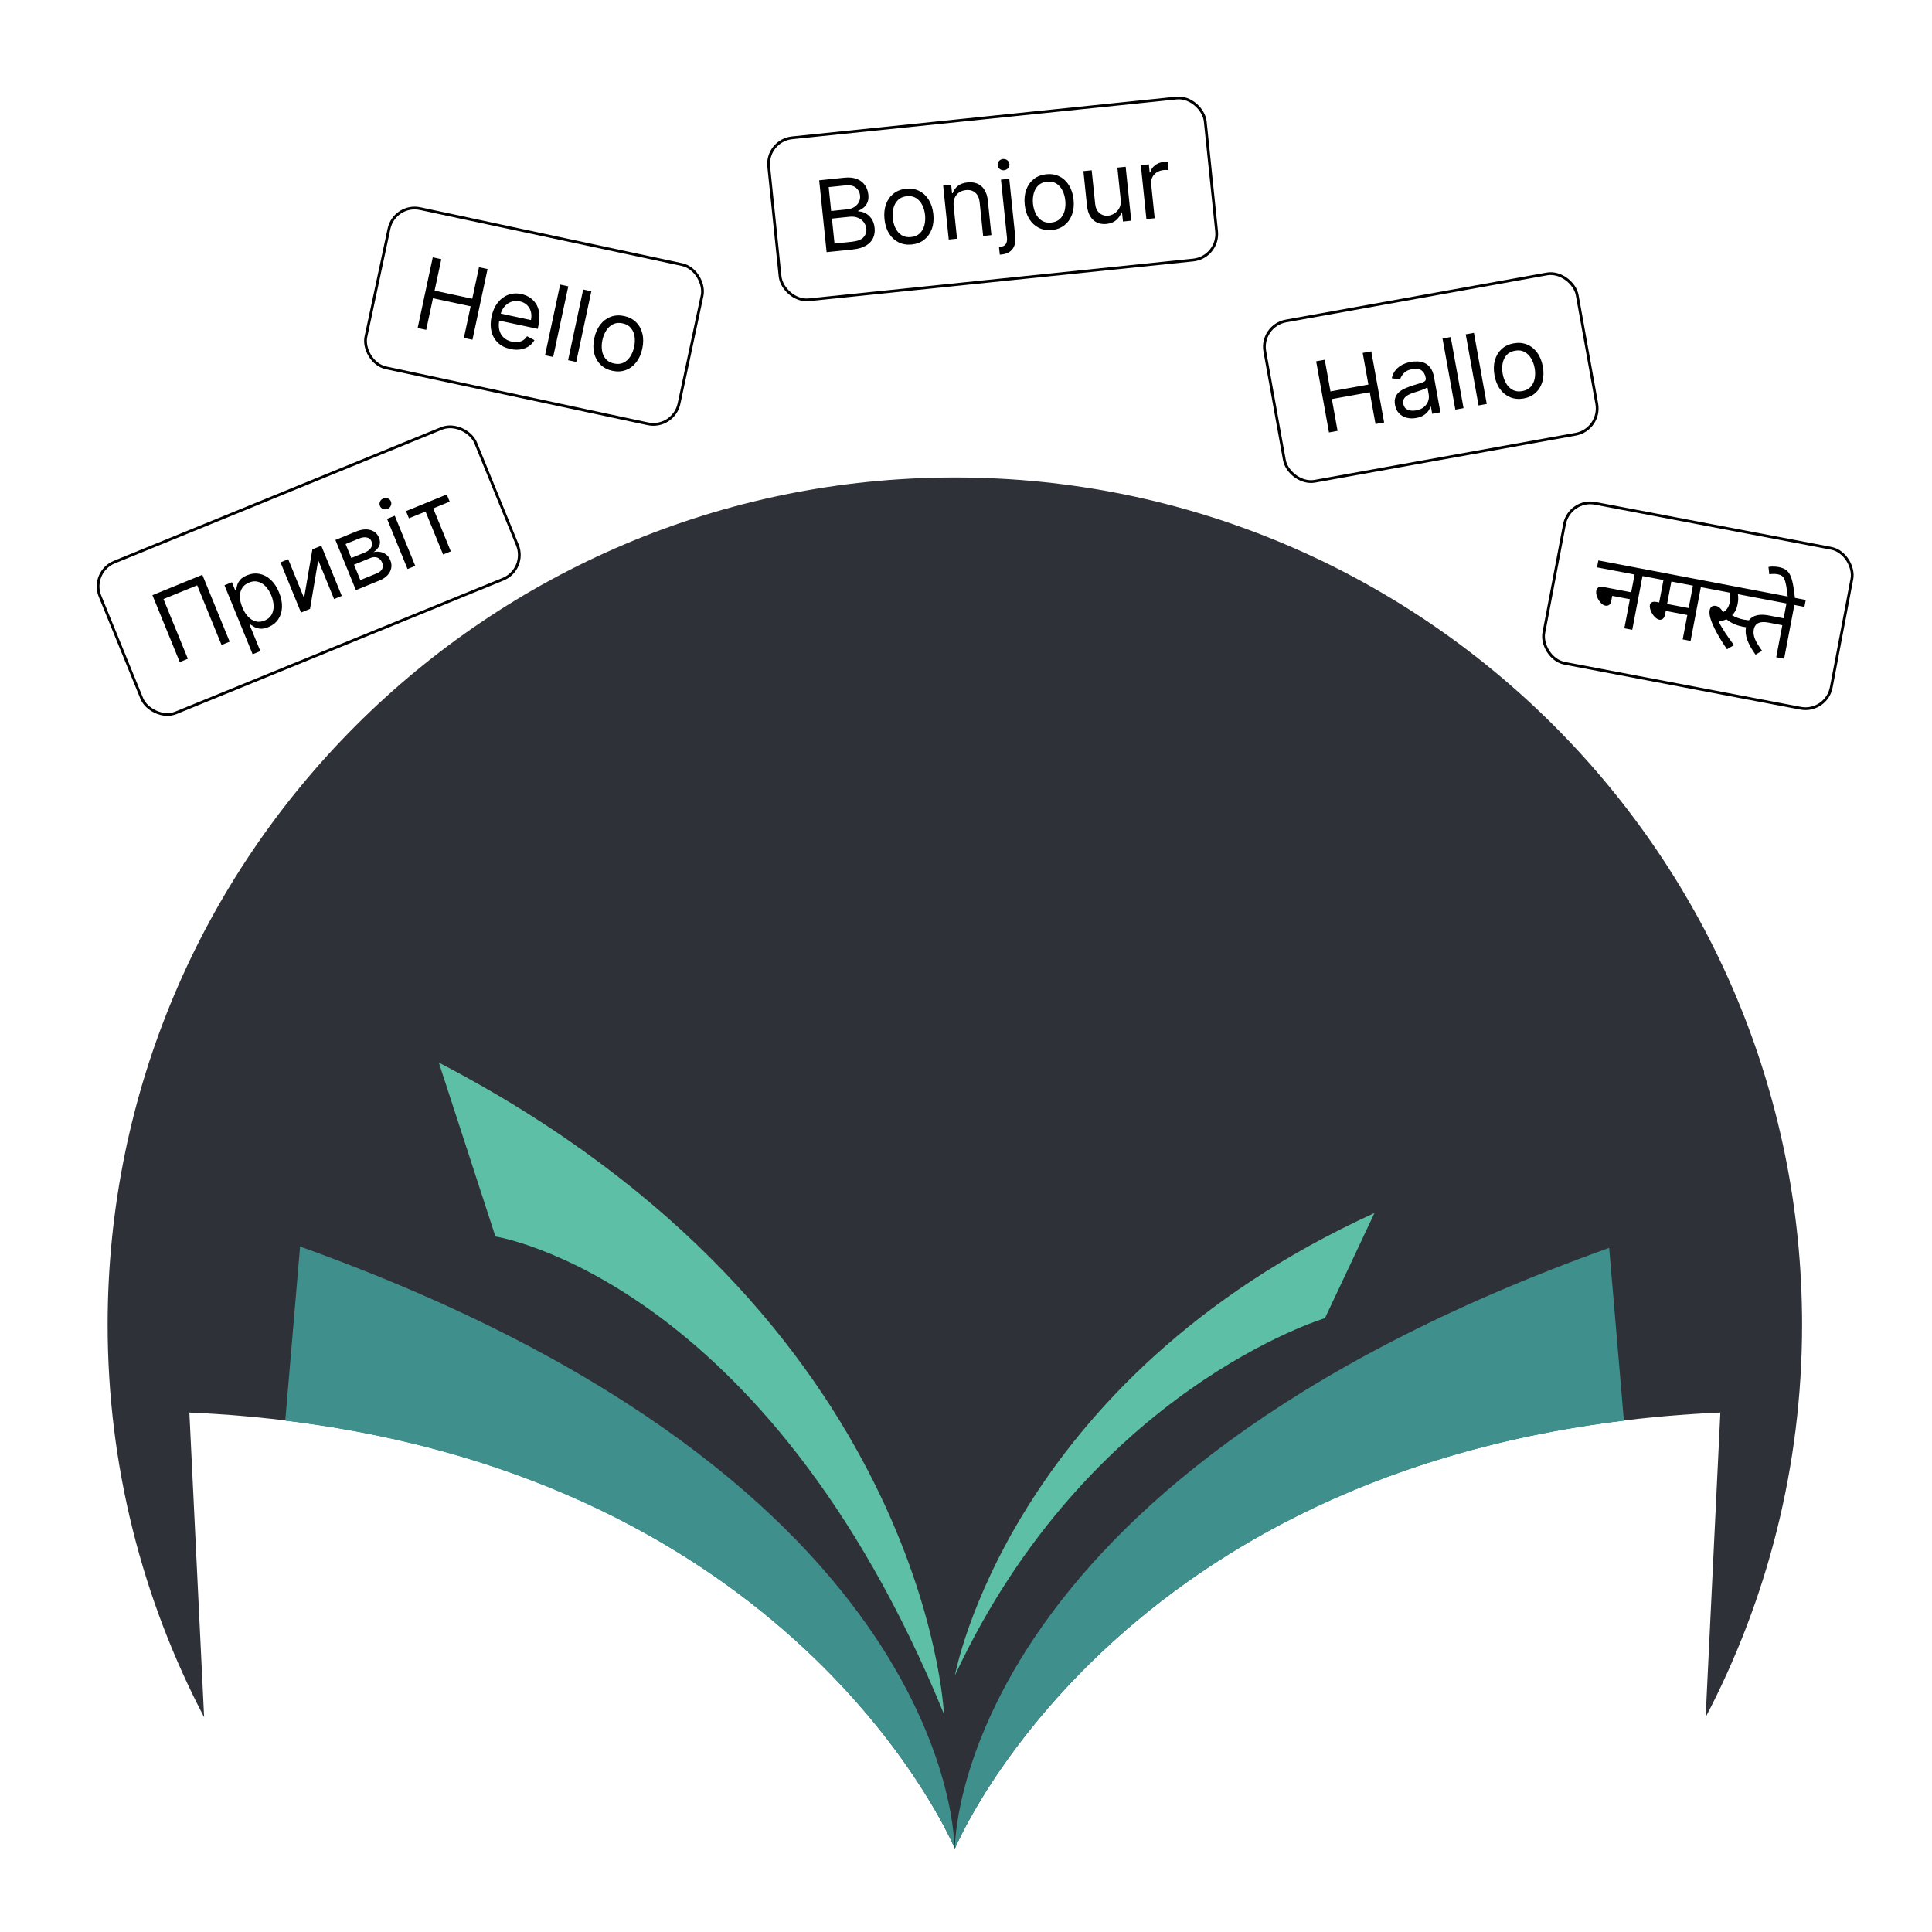 <svg width="700" height="700" viewBox="0 0 700 700" fill="none" xmlns="http://www.w3.org/2000/svg">
<rect width="700" height="700" fill="white"/>
<g clip-path="url(#clip0_15_109)">
<path fill-rule="evenodd" clip-rule="evenodd" d="M68.614 511.785C284.69 521.462 345.962 669.81 345.962 669.81C345.962 669.81 407.241 521.462 623.316 511.785L617.981 622.184C640.259 579.652 652.924 531.297 652.924 479.962C652.924 310.43 515.494 173 345.962 173C176.437 173 39 310.43 39 479.962C39 531.297 51.671 579.652 73.956 622.184L68.614 511.785Z" fill="#2E3137"/>
<path fill-rule="evenodd" clip-rule="evenodd" d="M346 607C346 607 365.545 499.943 498 439.5L480.058 477.599C480.058 477.599 394.368 503.338 346 607Z" fill="#5DC0A6"/>
<path fill-rule="evenodd" clip-rule="evenodd" d="M345.962 669.81C345.962 669.81 400.608 537.747 588.367 514.74L583.032 452.126C344.38 537.582 345.962 669.81 345.962 669.81Z" fill="#3F8F8D"/>
<path fill-rule="evenodd" clip-rule="evenodd" d="M108.722 451.652L103.354 514.721C284.753 536.854 342.006 660.747 345.76 669.329L345.791 669.348C345.791 669.348 347.373 537.12 108.722 451.652Z" fill="#3F8F8D"/>
<path fill-rule="evenodd" clip-rule="evenodd" d="M342 621C342 621 335.928 477.03 159 385L179.5 448C179.5 448 277.392 463.167 342 621Z" fill="#5DC0A6"/>
</g>
<g filter="url(#filter0_d_15_109)">
<rect x="136.93" y="67.594" width="116" height="59" rx="9.5" transform="rotate(12.069 136.93 67.594)" fill="white" stroke="black"/>
<path d="M145.323 112.849L150.798 87.246L153.898 87.909L151.46 99.31L165.112 102.229L167.55 90.828L170.65 91.49L165.176 117.094L162.075 116.431L164.524 104.979L150.872 102.06L148.424 113.512L145.323 112.849ZM178.948 120.457C177.098 120.061 175.589 119.311 174.422 118.208C173.265 117.098 172.481 115.727 172.072 114.097C171.672 112.46 171.683 110.659 172.103 108.692C172.524 106.725 173.253 105.068 174.29 103.721C175.338 102.367 176.598 101.408 178.07 100.842C179.551 100.27 181.159 100.17 182.893 100.54C183.893 100.754 184.845 101.132 185.749 101.674C186.652 102.216 187.424 102.947 188.064 103.868C188.705 104.781 189.133 105.901 189.346 107.228C189.559 108.554 189.474 110.114 189.091 111.906L188.824 113.156L174.022 109.991L174.567 107.441L186.368 109.964C186.6 108.88 186.59 107.867 186.339 106.925C186.095 105.984 185.63 105.183 184.944 104.522C184.265 103.862 183.393 103.419 182.326 103.191C181.151 102.939 180.072 103.014 179.089 103.413C178.115 103.807 177.301 104.417 176.645 105.244C175.988 106.071 175.547 107.014 175.321 108.072L174.957 109.773C174.647 111.223 174.634 112.505 174.919 113.621C175.213 114.73 175.755 115.643 176.542 116.36C177.332 117.07 178.323 117.552 179.515 117.806C180.29 117.972 181.013 118.014 181.684 117.93C182.366 117.841 182.983 117.624 183.536 117.281C184.091 116.928 184.564 116.446 184.957 115.833L187.636 117.242C187.129 118.145 186.443 118.887 185.578 119.469C184.715 120.043 183.718 120.422 182.589 120.608C181.462 120.785 180.248 120.735 178.948 120.457ZM199.897 97.744L194.423 123.347L191.472 122.716L196.947 97.113L199.897 97.744ZM208.251 99.53L202.777 125.134L199.827 124.503L205.301 98.9L208.251 99.53ZM215.896 128.357C214.163 127.986 212.73 127.249 211.598 126.144C210.474 125.041 209.704 123.669 209.288 122.029C208.88 120.39 208.888 118.579 209.312 116.595C209.74 114.595 210.476 112.927 211.52 111.59C212.572 110.255 213.837 109.314 215.313 108.767C216.798 108.221 218.407 108.134 220.141 108.505C221.875 108.875 223.303 109.612 224.427 110.715C225.559 111.82 226.328 113.196 226.734 114.843C227.149 116.492 227.142 118.316 226.714 120.316C226.29 122.3 225.553 123.955 224.502 125.282C223.46 126.61 222.196 127.547 220.711 128.092C219.235 128.639 217.63 128.728 215.896 128.357ZM216.463 125.707C217.78 125.988 218.935 125.882 219.93 125.389C220.924 124.896 221.743 124.143 222.387 123.13C223.03 122.117 223.489 120.969 223.764 119.685C224.038 118.402 224.09 117.162 223.919 115.966C223.747 114.771 223.309 113.74 222.605 112.875C221.902 112.01 220.891 111.436 219.574 111.155C218.257 110.873 217.101 110.983 216.105 111.485C215.108 111.987 214.288 112.748 213.642 113.769C212.997 114.79 212.537 115.943 212.263 117.226C211.988 118.51 211.937 119.745 212.111 120.933C212.284 122.12 212.723 123.142 213.429 123.999C214.135 124.856 215.146 125.425 216.463 125.707Z" fill="black"/>
</g>
<g filter="url(#filter1_d_15_109)">
<rect x="273.549" y="46.912" width="159" height="59" rx="9.5" transform="rotate(-5.907 273.549 46.912)" fill="white" stroke="black"/>
<path d="M295.499 87.368L292.805 61.325L301.91 60.383C303.724 60.195 305.252 60.354 306.496 60.859C307.738 61.356 308.702 62.101 309.387 63.092C310.072 64.075 310.48 65.203 310.611 66.474C310.727 67.593 310.623 68.538 310.3 69.308C309.986 70.078 309.528 70.707 308.928 71.198C308.336 71.688 307.677 72.073 306.952 72.353L306.979 72.608C307.781 72.576 308.611 72.773 309.469 73.198C310.327 73.624 311.076 74.283 311.717 75.177C312.358 76.07 312.749 77.203 312.891 78.576C313.026 79.882 312.851 81.087 312.366 82.191C311.88 83.295 311.029 84.219 309.812 84.961C308.595 85.704 306.961 86.182 304.909 86.394L295.499 87.368ZM298.363 84.244L304.62 83.597C306.68 83.383 308.101 82.834 308.883 81.947C309.673 81.052 310.009 80.031 309.89 78.887C309.799 78.005 309.49 77.215 308.964 76.515C308.436 75.807 307.734 75.272 306.857 74.908C305.979 74.536 304.972 74.409 303.836 74.527L297.427 75.19L298.363 84.244ZM297.142 72.443L302.992 71.838C303.941 71.74 304.778 71.465 305.503 71.013C306.236 70.56 306.792 69.971 307.171 69.246C307.558 68.521 307.705 67.7 307.61 66.785C307.492 65.64 306.993 64.711 306.113 63.996C305.233 63.273 303.928 63.001 302.199 63.18L296.248 63.796L297.142 72.443ZM326.359 84.586C324.596 84.769 323.005 84.509 321.587 83.807C320.178 83.105 319.022 82.038 318.12 80.606C317.227 79.173 316.675 77.448 316.467 75.43C316.256 73.396 316.441 71.582 317.022 69.988C317.611 68.393 318.523 67.108 319.759 66.132C321.003 65.155 322.506 64.575 324.27 64.393C326.033 64.21 327.619 64.47 329.029 65.173C330.447 65.874 331.603 66.946 332.497 68.387C333.4 69.827 333.957 71.565 334.168 73.599C334.376 75.617 334.186 77.419 333.596 79.005C333.014 80.59 332.102 81.871 330.857 82.848C329.622 83.824 328.122 84.404 326.359 84.586ZM326.08 81.89C327.42 81.752 328.486 81.294 329.28 80.518C330.073 79.742 330.62 78.773 330.92 77.611C331.219 76.449 331.302 75.215 331.167 73.91C331.031 72.604 330.698 71.409 330.166 70.325C329.634 69.24 328.899 68.395 327.963 67.789C327.026 67.183 325.888 66.95 324.549 67.089C323.209 67.227 322.143 67.689 321.35 68.473C320.558 69.258 320.012 70.236 319.713 71.406C319.414 72.576 319.333 73.814 319.468 75.12C319.603 76.425 319.936 77.616 320.467 78.692C320.998 79.768 321.732 80.605 322.667 81.202C323.603 81.799 324.741 82.029 326.08 81.89ZM341.534 70.729L342.749 82.479L339.748 82.79L337.728 63.257L340.627 62.957L340.943 66.009L341.197 65.983C341.552 64.944 342.165 64.075 343.035 63.377C343.904 62.67 345.077 62.24 346.552 62.087C347.874 61.951 349.06 62.102 350.108 62.542C351.155 62.974 352.01 63.708 352.674 64.744C353.338 65.772 353.755 67.117 353.927 68.779L355.211 81.19L352.21 81.5L350.947 69.293C350.789 67.758 350.266 66.604 349.381 65.83C348.495 65.048 347.356 64.729 345.966 64.873C345.008 64.972 344.173 65.268 343.462 65.762C342.759 66.254 342.232 66.921 341.882 67.763C341.532 68.605 341.416 69.593 341.534 70.729ZM358.674 61.09L361.675 60.78L363.844 81.736C363.968 82.94 363.868 84.004 363.544 84.929C363.228 85.853 362.68 86.599 361.899 87.168C361.127 87.736 360.114 88.085 358.859 88.215C358.757 88.226 358.655 88.236 358.554 88.247C358.452 88.257 358.35 88.268 358.249 88.278L357.959 85.481C358.061 85.47 358.154 85.461 358.239 85.452C358.324 85.443 358.417 85.433 358.519 85.423C359.434 85.328 360.076 84.988 360.444 84.401C360.812 83.823 360.945 83.038 360.843 82.046L358.674 61.09ZM359.813 57.682C359.228 57.743 358.703 57.596 358.238 57.241C357.781 56.886 357.524 56.428 357.466 55.869C357.408 55.309 357.566 54.809 357.94 54.367C358.323 53.925 358.807 53.674 359.392 53.613C359.977 53.553 360.497 53.7 360.954 54.056C361.419 54.41 361.681 54.867 361.739 55.427C361.796 55.986 361.634 56.487 361.251 56.929C360.877 57.371 360.398 57.622 359.813 57.682ZM377.17 79.329C375.407 79.512 373.816 79.252 372.398 78.55C370.989 77.848 369.833 76.781 368.931 75.349C368.037 73.916 367.486 72.191 367.277 70.174C367.067 68.139 367.252 66.325 367.832 64.731C368.421 63.136 369.334 61.851 370.569 60.875C371.814 59.898 373.317 59.318 375.081 59.136C376.844 58.953 378.43 59.213 379.84 59.916C381.257 60.617 382.414 61.689 383.308 63.13C384.211 64.57 384.768 66.308 384.978 68.342C385.187 70.36 384.997 72.162 384.407 73.748C383.825 75.333 382.912 76.614 381.668 77.591C380.433 78.567 378.933 79.147 377.17 79.329ZM376.891 76.633C378.23 76.495 379.297 76.037 380.091 75.261C380.884 74.485 381.431 73.516 381.73 72.354C382.03 71.192 382.112 69.958 381.977 68.653C381.842 67.347 381.509 66.152 380.977 65.068C380.445 63.983 379.71 63.138 378.774 62.532C377.837 61.927 376.699 61.693 375.36 61.832C374.02 61.97 372.954 62.432 372.161 63.216C371.368 64.001 370.823 64.979 370.524 66.149C370.225 67.32 370.143 68.558 370.278 69.863C370.413 71.169 370.747 72.359 371.278 73.435C371.809 74.511 372.542 75.348 373.478 75.945C374.414 76.543 375.551 76.772 376.891 76.633ZM402.042 68.273L400.848 56.727L403.849 56.416L405.87 75.948L402.869 76.259L402.526 72.953L402.323 72.974C401.968 74.013 401.343 74.93 400.449 75.725C399.553 76.512 398.368 76.982 396.893 77.134C395.672 77.261 394.559 77.106 393.555 76.67C392.549 76.226 391.719 75.489 391.064 74.46C390.408 73.423 389.994 72.073 389.822 70.412L388.538 58.001L391.539 57.69L392.802 69.897C392.95 71.322 393.466 72.416 394.35 73.182C395.243 73.946 396.313 74.264 397.559 74.135C398.305 74.058 399.044 73.789 399.776 73.327C400.517 72.865 401.109 72.213 401.553 71.37C402.006 70.526 402.169 69.494 402.042 68.273ZM411.366 75.38L409.345 55.848L412.245 55.548L412.55 58.498L412.753 58.477C413.009 57.474 413.573 56.623 414.443 55.924C415.313 55.226 416.333 54.816 417.503 54.695C417.723 54.672 417.999 54.648 418.331 54.623C418.662 54.597 418.914 54.584 419.085 54.583L419.401 57.635C419.296 57.62 419.059 57.606 418.69 57.593C418.327 57.57 417.947 57.58 417.549 57.621C416.599 57.719 415.772 58.006 415.067 58.482C414.37 58.948 413.841 59.551 413.481 60.291C413.128 61.022 412.997 61.828 413.088 62.709L414.367 75.069L411.366 75.38Z" fill="black"/>
</g>
<g filter="url(#filter2_d_15_109)">
<rect x="448.581" y="109.986" width="115" height="59" rx="9.5" transform="rotate(-10.221 448.581 109.986)" fill="white" stroke="black"/>
<path d="M473.512 148.676L468.866 122.91L471.986 122.348L474.055 133.822L487.794 131.345L485.725 119.87L488.845 119.308L493.491 145.074L490.371 145.637L488.293 134.112L474.554 136.59L476.632 148.114L473.512 148.676ZM505.103 143.448C503.879 143.669 502.726 143.639 501.644 143.357C500.562 143.068 499.647 142.535 498.901 141.76C498.154 140.977 497.667 139.957 497.44 138.698C497.24 137.591 497.297 136.655 497.609 135.888C497.919 135.113 498.404 134.463 499.063 133.937C499.721 133.411 500.474 132.973 501.32 132.621C502.172 132.259 503.037 131.939 503.913 131.66C505.06 131.297 505.992 131.012 506.708 130.805C507.431 130.588 507.943 130.353 508.243 130.1C508.552 129.845 508.664 129.478 508.578 129L508.56 128.899C508.336 127.658 507.822 126.755 507.019 126.19C506.224 125.623 505.143 125.463 503.776 125.709C502.358 125.965 501.303 126.475 500.609 127.241C499.916 128.007 499.469 128.772 499.269 129.535L496.27 129.037C496.561 127.772 497.067 126.737 497.788 125.931C498.516 125.116 499.355 124.488 500.306 124.048C501.265 123.598 502.23 123.286 503.203 123.11C503.824 122.998 504.55 122.945 505.383 122.951C506.222 122.947 507.06 123.103 507.896 123.42C508.741 123.736 509.498 124.305 510.166 125.128C510.834 125.952 511.306 127.131 511.583 128.666L513.879 141.398L510.91 141.934L510.438 139.317L510.287 139.344C510.161 139.8 509.907 140.309 509.523 140.872C509.14 141.434 508.588 141.954 507.868 142.43C507.149 142.906 506.227 143.246 505.103 143.448ZM505.075 140.699C506.25 140.488 507.198 140.078 507.92 139.472C508.65 138.864 509.155 138.158 509.434 137.354C509.722 136.549 509.794 135.744 509.648 134.938L509.158 132.221C509.06 132.395 508.808 132.583 508.403 132.786C508.005 132.979 507.537 133.171 507 133.363C506.47 133.546 505.951 133.717 505.443 133.878C504.942 134.029 504.536 134.154 504.225 134.254C503.471 134.493 502.78 134.787 502.149 135.134C501.526 135.472 501.049 135.9 500.718 136.419C500.394 136.927 500.3 137.559 500.436 138.314C500.622 139.346 501.145 140.057 502.003 140.448C502.869 140.829 503.893 140.913 505.075 140.699ZM517.622 114.119L522.267 139.886L519.298 140.421L514.652 114.655L517.622 114.119ZM526.029 112.604L530.675 138.37L527.706 138.905L523.06 113.139L526.029 112.604ZM544.036 136.377C542.292 136.691 540.686 136.552 539.22 135.959C537.761 135.365 536.529 134.387 535.521 133.027C534.522 131.666 533.843 129.987 533.483 127.991C533.12 125.978 533.168 124.155 533.627 122.522C534.095 120.888 534.908 119.537 536.066 118.471C537.234 117.403 538.689 116.712 540.434 116.398C542.179 116.083 543.78 116.223 545.238 116.817C546.705 117.41 547.938 118.392 548.939 119.762C549.947 121.13 550.633 122.82 550.996 124.833C551.356 126.83 551.302 128.641 550.833 130.267C550.372 131.891 549.558 133.238 548.391 134.305C547.233 135.372 545.781 136.062 544.036 136.377ZM543.555 133.709C544.881 133.47 545.91 132.934 546.643 132.1C547.376 131.267 547.848 130.259 548.059 129.078C548.271 127.897 548.26 126.66 548.027 125.369C547.794 124.077 547.372 122.911 546.76 121.869C546.147 120.828 545.352 120.04 544.372 119.507C543.393 118.973 542.24 118.826 540.915 119.065C539.59 119.304 538.561 119.844 537.83 120.686C537.098 121.528 536.628 122.544 536.418 123.734C536.208 124.923 536.219 126.164 536.452 127.456C536.685 128.747 537.107 129.91 537.718 130.943C538.328 131.976 539.122 132.755 540.1 133.28C541.079 133.805 542.23 133.948 543.555 133.709Z" fill="black"/>
</g>
<g filter="url(#filter3_d_15_109)">
<rect x="30.652" y="205.239" width="147" height="59" rx="9.5" transform="rotate(-22.219 30.652 205.239)" fill="white" stroke="black"/>
<path d="M71.312 206.257L81.212 230.495L78.277 231.694L69.44 210.06L57.227 215.049L66.064 236.683L63.129 237.882L53.228 213.644L71.312 206.257ZM89.539 235.048L79.329 210.053L82.027 208.951L83.207 211.839L83.538 211.703C83.614 211.304 83.734 210.786 83.897 210.148C84.065 209.5 84.413 208.842 84.941 208.175C85.475 207.497 86.333 206.916 87.516 206.433C89.047 205.807 90.552 205.639 92.033 205.927C93.513 206.216 94.868 206.928 96.096 208.065C97.325 209.202 98.329 210.725 99.109 212.635C99.895 214.56 100.249 216.362 100.171 218.042C100.09 219.714 99.627 221.173 98.784 222.42C97.936 223.659 96.755 224.588 95.24 225.207C94.073 225.684 93.059 225.873 92.199 225.773C91.335 225.665 90.613 225.44 90.031 225.098C89.446 224.748 88.983 224.449 88.643 224.201L88.406 224.298L92.332 233.908L89.539 235.048ZM85.787 218.021C86.348 219.394 87.044 220.523 87.875 221.408C88.703 222.285 89.624 222.861 90.639 223.137C91.65 223.405 92.716 223.31 93.837 222.853C95.005 222.376 95.853 221.67 96.383 220.736C96.917 219.79 97.168 218.712 97.133 217.501C97.104 216.28 96.825 215.022 96.296 213.728C95.774 212.45 95.106 211.379 94.293 210.514C93.484 209.638 92.563 209.062 91.529 208.785C90.5 208.496 89.393 208.594 88.21 209.077C87.074 209.541 86.237 210.219 85.699 211.111C85.158 211.995 84.899 213.03 84.924 214.217C84.945 215.396 85.233 216.664 85.787 218.021ZM108.173 214.677L111.188 197.04L114.407 195.725L121.833 213.903L119.039 215.044L113.296 200.984L110.329 218.602L107.063 219.936L99.637 201.758L102.43 200.617L108.173 214.677ZM126.948 211.813L119.523 193.635L126.955 190.599C128.912 189.8 130.647 189.607 132.159 190.02C133.672 190.433 134.725 191.366 135.318 192.817C135.769 193.922 135.792 194.912 135.385 195.787C134.975 196.654 134.301 197.403 133.362 198.035C134.071 197.856 134.819 197.827 135.605 197.948C136.399 198.066 137.14 198.37 137.829 198.862C138.514 199.346 139.052 200.066 139.442 201.02C139.823 201.951 139.926 202.88 139.752 203.808C139.579 204.735 139.137 205.592 138.427 206.379C137.718 207.166 136.747 207.811 135.517 208.313L126.948 211.813ZM128.555 208.174L134.472 205.757C135.435 205.364 136.095 204.827 136.452 204.147C136.81 203.467 136.827 202.733 136.505 201.944C136.122 201.005 135.548 200.378 134.785 200.064C134.018 199.742 133.153 199.778 132.191 200.171L126.273 202.588L128.555 208.174ZM125.287 200.174L130.068 198.221C130.818 197.915 131.419 197.549 131.872 197.125C132.321 196.693 132.609 196.226 132.735 195.723C132.866 195.209 132.822 194.684 132.603 194.148C132.29 193.382 131.725 192.913 130.909 192.74C130.09 192.559 129.12 192.698 127.999 193.156L123.218 195.109L125.287 200.174ZM145.662 204.169L138.237 185.991L141.03 184.85L148.455 203.028L145.662 204.169ZM138.419 182.381C137.875 182.604 137.33 182.61 136.784 182.4C136.246 182.187 135.87 181.821 135.657 181.3C135.445 180.779 135.456 180.254 135.691 179.726C135.934 179.194 136.328 178.816 136.872 178.594C137.417 178.372 137.958 178.367 138.496 178.58C139.042 178.79 139.421 179.155 139.634 179.675C139.847 180.196 139.832 180.723 139.589 181.255C139.353 181.783 138.964 182.159 138.419 182.381ZM146.167 185.79L145.104 183.186L159.874 177.153L160.937 179.757L154.972 182.193L161.334 197.768L158.541 198.908L152.179 183.334L146.167 185.79Z" fill="black"/>
</g>
<g filter="url(#filter4_d_15_109)">
<rect x="564.627" y="176.585" width="106" height="59" rx="9.5" transform="rotate(10.786 564.627 176.585)" fill="white" stroke="black"/>
<path d="M575.107 199.051L595.229 202.885L594.751 205.396L591.108 204.702L587.396 224.187L584.532 223.641L586.539 213.103L580.139 211.883L579.775 213.793C579.525 215.102 578.69 215.639 577.594 215.43C575.861 215.1 573.99 212.031 574.368 210.051C574.57 208.99 575.277 208.355 576.868 208.658L587.018 210.592L588.244 204.156L574.629 201.562L575.107 199.051ZM612.245 208.728L608.533 228.214L605.668 227.668L607.353 218.827L599.537 217.338L599.288 218.647C598.991 220.203 598.057 220.684 597.173 220.516C595.369 220.172 593.441 217.02 593.785 215.216C593.946 214.367 594.64 213.803 596.232 214.107L597.151 214.282L598.701 206.148L594.245 205.299L594.723 202.788L616.366 206.911L615.888 209.422L612.245 208.728ZM609.381 208.183L601.565 206.694L600.016 214.827L607.831 216.316L609.381 208.183ZM621.723 231.24C618.847 227.101 616.663 222.983 615.835 220.406C615.392 219.076 615.276 217.955 615.444 217.07C615.68 215.833 616.515 215.296 617.717 215.525C618.743 215.72 619.577 216.538 620.294 217.775C621.735 217.133 622.463 215.622 622.759 214.066C623.009 212.758 622.948 211.537 622.771 210.734L615.38 209.326L615.859 206.815L633.399 210.157L632.921 212.667L625.671 211.286C625.865 212.386 625.826 213.551 625.557 214.966C625.247 216.593 624.595 217.898 623.559 218.91C624.943 219.723 626.318 220.205 627.838 220.495C629.041 220.724 630.122 220.82 631.435 220.85L631.028 223.374C629.771 223.428 628.732 223.303 627.353 223.041C625.514 222.69 623.261 221.821 621.518 220.39C620.717 220.75 619.745 221.042 618.694 221.171C619.954 223.793 621.914 226.585 624.244 229.741L621.723 231.24ZM646.135 215.185L642.423 234.67L639.559 234.125L641.768 222.525L636.853 221.589C633.882 221.023 631.904 221.599 631.425 224.11C630.987 226.408 632.115 228.566 634.433 231.792L632.073 233.212C629.362 229.36 628.028 226.358 628.628 223.21C629.356 219.391 632.486 218.155 636.836 218.984L642.247 220.015L643.271 214.639L629.125 211.944L629.604 209.433L650.256 213.368L649.778 215.879L646.135 215.185ZM643.748 212.385C643.003 205.719 642.498 204.524 640.093 204.066C639.103 203.877 637.959 203.916 637.05 204.072L636.75 201.413C637.814 201.213 639.205 201.221 640.408 201.45C644.545 202.239 645.434 204.497 646.365 212.883L643.748 212.385Z" fill="black"/>
</g>
<defs>
<filter id="filter0_d_15_109" x="125.868" y="68.868" width="135.224" height="91.402" filterUnits="userSpaceOnUse" color-interpolation-filters="sRGB">
<feFlood flood-opacity="0" result="BackgroundImageFix"/>
<feColorMatrix in="SourceAlpha" type="matrix" values="0 0 0 0 0 0 0 0 0 0 0 0 0 0 0 0 0 0 127 0" result="hardAlpha"/>
<feOffset dx="6" dy="6"/>
<feGaussianBlur stdDeviation="3"/>
<feComposite in2="hardAlpha" operator="out"/>
<feColorMatrix type="matrix" values="0 0 0 0 0 0 0 0 0 0 0 0 0 0 0 0 0 0 0.25 0"/>
<feBlend mode="normal" in2="BackgroundImageFix" result="effect1_dropShadow_15_109"/>
<feBlend mode="normal" in="SourceGraphic" in2="effect1_dropShadow_15_109" result="shape"/>
</filter>
<filter id="filter1_d_15_109" x="273.975" y="30.975" width="171.375" height="82.197" filterUnits="userSpaceOnUse" color-interpolation-filters="sRGB">
<feFlood flood-opacity="0" result="BackgroundImageFix"/>
<feColorMatrix in="SourceAlpha" type="matrix" values="0 0 0 0 0 0 0 0 0 0 0 0 0 0 0 0 0 0 127 0" result="hardAlpha"/>
<feOffset dx="4" dy="4"/>
<feGaussianBlur stdDeviation="2"/>
<feComposite in2="hardAlpha" operator="out"/>
<feColorMatrix type="matrix" values="0 0 0 0 0 0 0 0 0 0 0 0 0 0 0 0 0 0 0.25 0"/>
<feBlend mode="normal" in2="BackgroundImageFix" result="effect1_dropShadow_15_109"/>
<feBlend mode="normal" in="SourceGraphic" in2="effect1_dropShadow_15_109" result="shape"/>
</filter>
<filter id="filter2_d_15_109" x="449.614" y="90.614" width="137.578" height="92.403" filterUnits="userSpaceOnUse" color-interpolation-filters="sRGB">
<feFlood flood-opacity="0" result="BackgroundImageFix"/>
<feColorMatrix in="SourceAlpha" type="matrix" values="0 0 0 0 0 0 0 0 0 0 0 0 0 0 0 0 0 0 127 0" result="hardAlpha"/>
<feOffset dx="8" dy="8"/>
<feGaussianBlur stdDeviation="4"/>
<feComposite in2="hardAlpha" operator="out"/>
<feColorMatrix type="matrix" values="0 0 0 0 0 0 0 0 0 0 0 0 0 0 0 0 0 0 0.25 0"/>
<feBlend mode="normal" in2="BackgroundImageFix" result="effect1_dropShadow_15_109"/>
<feBlend mode="normal" in="SourceGraphic" in2="effect1_dropShadow_15_109" result="shape"/>
</filter>
<filter id="filter3_d_15_109" x="33.036" y="152.036" width="157.626" height="109.437" filterUnits="userSpaceOnUse" color-interpolation-filters="sRGB">
<feFlood flood-opacity="0" result="BackgroundImageFix"/>
<feColorMatrix in="SourceAlpha" type="matrix" values="0 0 0 0 0 0 0 0 0 0 0 0 0 0 0 0 0 0 127 0" result="hardAlpha"/>
<feOffset dx="2" dy="2"/>
<feGaussianBlur stdDeviation="1"/>
<feComposite in2="hardAlpha" operator="out"/>
<feColorMatrix type="matrix" values="0 0 0 0 0 0 0 0 0 0 0 0 0 0 0 0 0 0 0.25 0"/>
<feBlend mode="normal" in2="BackgroundImageFix" result="effect1_dropShadow_15_109"/>
<feBlend mode="normal" in="SourceGraphic" in2="effect1_dropShadow_15_109" result="shape"/>
</filter>
<filter id="filter4_d_15_109" x="554.693" y="177.693" width="120.952" height="83.579" filterUnits="userSpaceOnUse" color-interpolation-filters="sRGB">
<feFlood flood-opacity="0" result="BackgroundImageFix"/>
<feColorMatrix in="SourceAlpha" type="matrix" values="0 0 0 0 0 0 0 0 0 0 0 0 0 0 0 0 0 0 127 0" result="hardAlpha"/>
<feOffset dx="4" dy="4"/>
<feGaussianBlur stdDeviation="2"/>
<feComposite in2="hardAlpha" operator="out"/>
<feColorMatrix type="matrix" values="0 0 0 0 0 0 0 0 0 0 0 0 0 0 0 0 0 0 0.25 0"/>
<feBlend mode="normal" in2="BackgroundImageFix" result="effect1_dropShadow_15_109"/>
<feBlend mode="normal" in="SourceGraphic" in2="effect1_dropShadow_15_109" result="shape"/>
</filter>
<clipPath id="clip0_15_109">
<rect width="614" height="497" fill="white" transform="translate(39 173)"/>
</clipPath>
</defs>
</svg>
